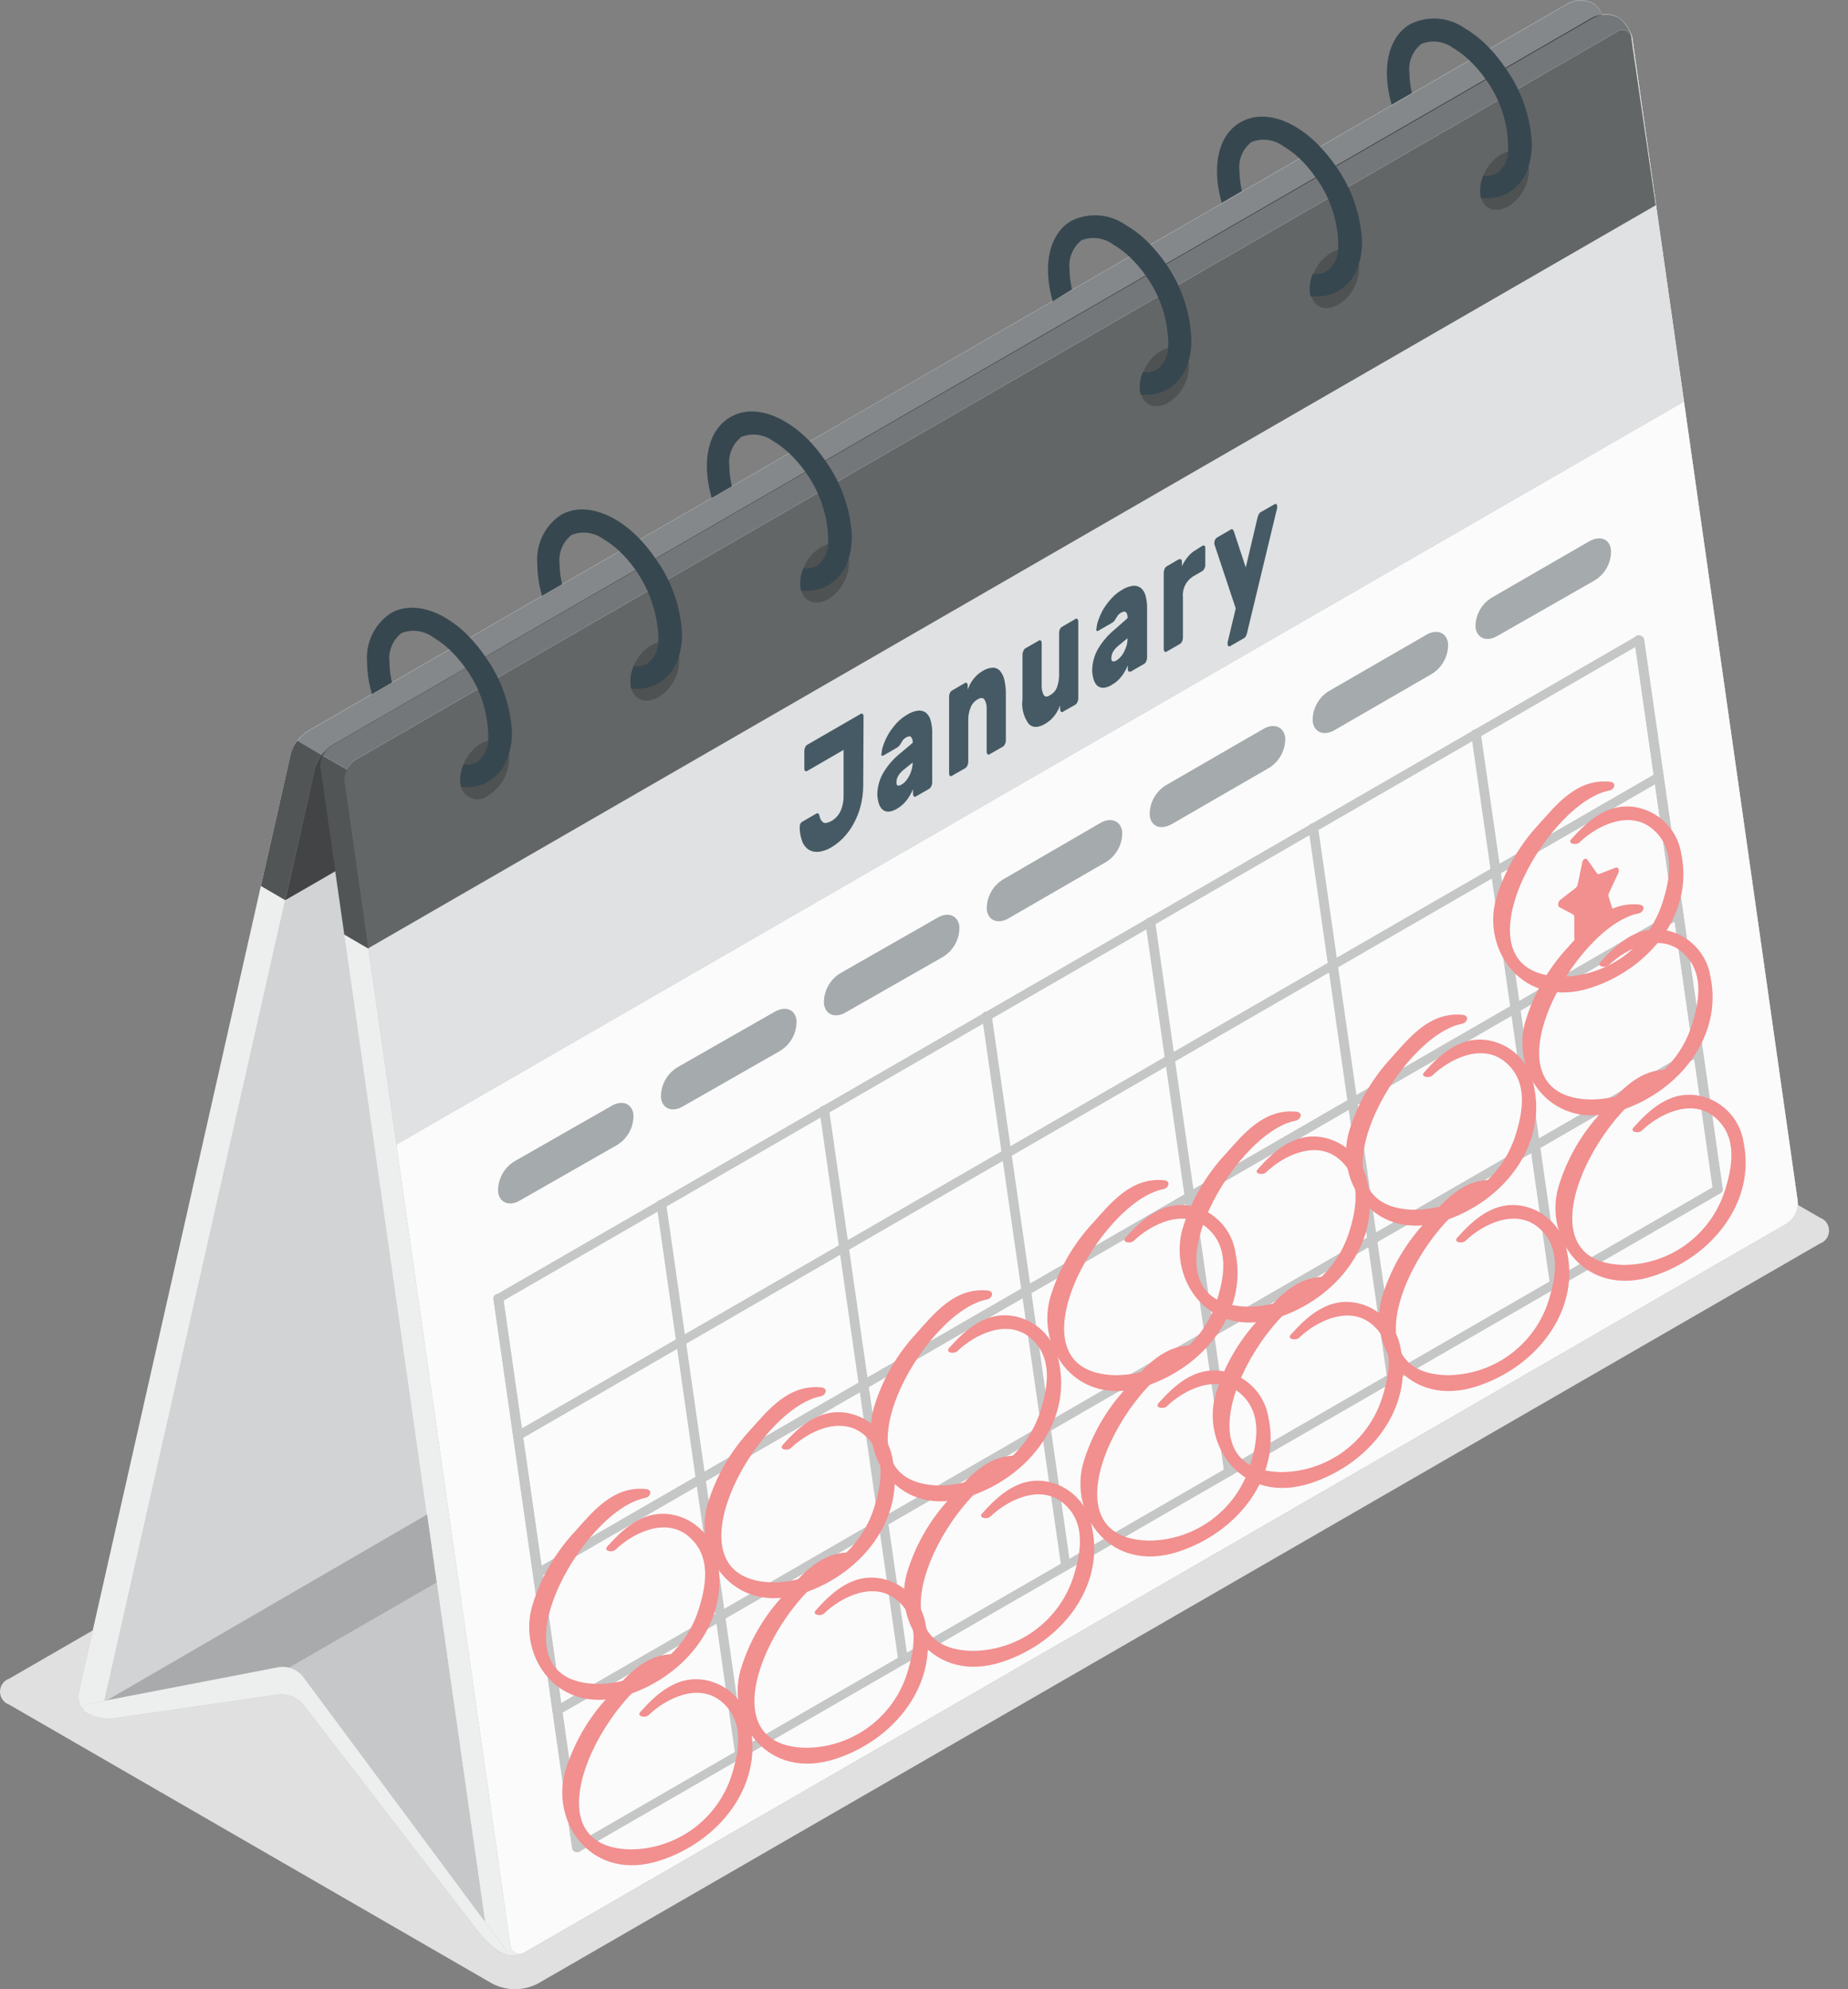 <svg width="92" height="99" viewBox="0 0 92 99" fill="none" xmlns="http://www.w3.org/2000/svg">
<rect x="0" y="0" width="92" height="99" fill="#808080" stroke="none"/>
<g id="Group 473">
<path id="freepik--shadow--inject-1--inject-34" d="M24.521 98.732L0.46 84.841C0.325 84.794 0.209 84.707 0.127 84.59C0.044 84.474 0 84.336 0 84.193C0 84.051 0.044 83.912 0.127 83.796C0.209 83.68 0.325 83.593 0.46 83.546L64.252 46.707C64.599 46.531 64.983 46.439 65.372 46.439C65.761 46.439 66.144 46.531 66.491 46.707L90.597 60.598C90.731 60.645 90.847 60.733 90.93 60.849C91.012 60.965 91.056 61.104 91.056 61.246C91.056 61.388 91.012 61.527 90.93 61.643C90.847 61.759 90.731 61.847 90.597 61.894L26.76 98.732C26.413 98.908 26.03 99 25.641 99C25.252 99 24.868 98.908 24.521 98.732Z" fill="#E0E0E0"/>
<g id="freepik--Calendar--inject-1--inject-34">
<g id="freepik--calendar--inject-1--inject-34">
<g id="freepik--calendar--inject-1--inject-34_2">
<path id="Vector" d="M4.367 85.302C4.191 85.185 4.055 85.018 3.976 84.822C3.898 84.626 3.881 84.41 3.928 84.204L14.477 37.508C14.607 37.058 14.893 36.669 15.284 36.411L78.072 0.187C78.265 0.089 78.479 0.038 78.695 0.038C78.911 0.038 79.125 0.089 79.318 0.187C79.494 0.304 79.631 0.471 79.71 0.667C79.789 0.863 79.808 1.078 79.763 1.284L69.192 47.936C69.066 48.389 68.779 48.779 68.385 49.034L5.613 85.258C5.424 85.362 5.212 85.421 4.996 85.428C4.779 85.436 4.564 85.392 4.367 85.302Z" fill="#A5AAAC"/>
<path id="Vector_2" opacity="0.8" d="M4.367 85.302C4.191 85.185 4.055 85.018 3.976 84.822C3.898 84.626 3.881 84.41 3.928 84.204L14.477 37.508C14.607 37.058 14.893 36.669 15.284 36.411L78.072 0.187C78.265 0.089 78.479 0.038 78.695 0.038C78.911 0.038 79.125 0.089 79.318 0.187C79.494 0.304 79.631 0.471 79.71 0.667C79.789 0.863 79.808 1.078 79.763 1.284L69.192 47.936C69.066 48.389 68.779 48.779 68.385 49.034L5.613 85.258C5.424 85.362 5.212 85.421 4.996 85.428C4.779 85.436 4.564 85.392 4.367 85.302Z" fill="white"/>
<path id="Vector_3" d="M15.684 38.216L5.136 84.923C5.042 85.324 5.262 85.472 5.613 85.28L68.401 49.034C68.796 48.779 69.083 48.389 69.208 47.936L79.762 1.229C79.85 0.829 79.636 0.681 79.279 0.878L16.502 37.118C16.106 37.373 15.815 37.764 15.684 38.216Z" fill="#A5AAAC"/>
<path id="Vector_4" opacity="0.6" d="M15.684 38.216L5.136 84.923C5.042 85.324 5.262 85.472 5.613 85.28L68.401 49.034C68.796 48.779 69.083 48.389 69.208 47.936L79.762 1.229C79.85 0.829 79.636 0.681 79.279 0.878L16.502 37.118C16.106 37.373 15.815 37.764 15.684 38.216Z" fill="white"/>
<path id="Vector_5" opacity="0.05" d="M15.684 38.216L5.136 84.923C5.042 85.324 5.262 85.472 5.613 85.28L68.401 49.034C68.796 48.779 69.083 48.389 69.208 47.936L79.762 1.229C79.85 0.829 79.636 0.681 79.279 0.878L16.502 37.118C16.106 37.373 15.815 37.764 15.684 38.216Z" fill="black"/>
<path id="Vector_6" d="M80.531 0.845C80.335 0.751 80.119 0.704 79.902 0.709C79.684 0.714 79.471 0.77 79.279 0.873L16.503 37.119C16.319 37.234 16.171 37.397 16.074 37.591C15.977 37.784 15.936 38.001 15.954 38.216L24.186 96.07C24.226 96.291 24.309 96.501 24.431 96.69C24.552 96.878 24.71 97.041 24.894 97.168C25.088 97.266 25.303 97.316 25.52 97.316C25.737 97.316 25.952 97.266 26.146 97.168L88.95 60.895C89.133 60.779 89.28 60.615 89.377 60.422C89.474 60.229 89.516 60.013 89.499 59.797L81.266 1.932C81.222 1.711 81.134 1.502 81.008 1.315C80.881 1.128 80.719 0.969 80.531 0.845Z" fill="#A5AAAC"/>
<path id="Vector_7" opacity="0.8" d="M80.531 0.845C80.335 0.751 80.119 0.704 79.902 0.709C79.684 0.714 79.471 0.77 79.279 0.873L16.503 37.119C16.319 37.234 16.171 37.397 16.074 37.591C15.977 37.784 15.936 38.001 15.954 38.216L24.186 96.07C24.226 96.291 24.309 96.501 24.431 96.69C24.552 96.878 24.71 97.041 24.894 97.168C25.088 97.266 25.303 97.316 25.52 97.316C25.737 97.316 25.952 97.266 26.146 97.168L88.95 60.895C89.133 60.779 89.28 60.615 89.377 60.422C89.474 60.229 89.516 60.013 89.499 59.797L81.266 1.932C81.222 1.711 81.134 1.502 81.008 1.315C80.881 1.128 80.719 0.969 80.531 0.845Z" fill="white"/>
<path id="Vector_8" d="M17.166 38.924L25.399 96.778C25.401 96.864 25.427 96.948 25.474 97.021C25.521 97.094 25.586 97.152 25.664 97.19C25.741 97.228 25.828 97.244 25.914 97.236C26 97.228 26.082 97.197 26.151 97.146L88.95 60.895C89.133 60.779 89.28 60.615 89.377 60.422C89.474 60.228 89.516 60.012 89.499 59.797L81.266 1.932C81.265 1.845 81.24 1.761 81.193 1.688C81.146 1.615 81.08 1.556 81.002 1.518C80.924 1.481 80.837 1.466 80.751 1.475C80.665 1.484 80.583 1.517 80.514 1.57L17.732 37.794C17.541 37.91 17.386 38.077 17.286 38.277C17.186 38.477 17.145 38.702 17.166 38.924Z" fill="#A5AAAC"/>
<path id="Vector_9" opacity="0.95" d="M17.166 38.924L25.399 96.778C25.401 96.864 25.427 96.948 25.474 97.021C25.521 97.094 25.586 97.152 25.664 97.19C25.741 97.228 25.828 97.244 25.914 97.236C26 97.228 26.082 97.197 26.151 97.146L88.95 60.895C89.133 60.779 89.28 60.615 89.377 60.422C89.474 60.228 89.516 60.012 89.499 59.797L81.266 1.932C81.265 1.845 81.24 1.761 81.193 1.688C81.146 1.615 81.08 1.556 81.002 1.518C80.924 1.481 80.837 1.466 80.751 1.475C80.665 1.484 80.583 1.517 80.514 1.57L17.732 37.794C17.541 37.91 17.386 38.077 17.286 38.277C17.186 38.477 17.145 38.702 17.166 38.924Z" fill="white"/>
<path id="Vector_10" d="M21.738 78.765L14.367 83.019C14.217 82.987 14.062 82.987 13.912 83.019L5.213 84.692L21.261 75.379L21.738 78.765Z" fill="#A5AAAC"/>
<path id="Vector_11" opacity="0.5" d="M21.738 78.765L14.367 83.019C14.217 82.987 14.062 82.987 13.912 83.019L5.213 84.692L21.261 75.379L21.738 78.765Z" fill="white"/>
<path id="Vector_12" opacity="0.2" d="M21.738 78.765L14.367 83.019C14.217 82.987 14.062 82.987 13.912 83.019L5.213 84.692L21.261 75.379L21.738 78.765Z" fill="black"/>
<path id="Vector_13" d="M24.142 95.631L15.086 83.425C14.912 83.209 14.67 83.059 14.4 82.997L21.738 78.765L24.142 95.631Z" fill="#A5AAAC"/>
<path id="Vector_14" opacity="0.6" d="M24.142 95.631L15.086 83.425C14.912 83.209 14.67 83.059 14.4 82.997L21.738 78.765L24.142 95.631Z" fill="white"/>
<path id="Vector_15" opacity="0.1" d="M24.142 95.631L15.086 83.425C14.912 83.209 14.67 83.059 14.4 82.997L21.738 78.765L24.142 95.631Z" fill="black"/>
<path id="Vector_16" d="M23.863 96.202L15.081 84.813C14.934 84.645 14.75 84.514 14.543 84.43C14.336 84.346 14.113 84.312 13.89 84.331L5.69 85.516C5.23 85.566 4.765 85.482 4.351 85.275C4.016 85.082 4.071 84.863 4.477 84.786L13.896 82.969C14.114 82.939 14.338 82.965 14.543 83.046C14.749 83.126 14.931 83.259 15.07 83.43L25.065 96.888C25.306 97.223 25.235 97.333 24.9 97.141C24.506 96.885 24.156 96.568 23.863 96.202Z" fill="#A5AAAC"/>
<path id="Vector_17" opacity="0.8" d="M23.863 96.202L15.081 84.813C14.934 84.645 14.75 84.514 14.543 84.43C14.336 84.346 14.113 84.312 13.89 84.331L5.69 85.516C5.23 85.566 4.765 85.482 4.351 85.275C4.016 85.082 4.071 84.863 4.477 84.786L13.896 82.969C14.114 82.939 14.338 82.965 14.543 83.046C14.749 83.126 14.931 83.259 15.07 83.43L25.065 96.888C25.306 97.223 25.235 97.333 24.9 97.141C24.506 96.885 24.156 96.568 23.863 96.202Z" fill="white"/>
<path id="Vector_18" d="M79.779 0.994C79.778 0.826 79.736 0.661 79.657 0.514C79.578 0.367 79.463 0.241 79.324 0.148C79.129 0.051 78.915 0 78.698 0C78.481 0 78.266 0.051 78.072 0.148L15.284 36.411C14.894 36.67 14.608 37.059 14.477 37.508L12.99 44.094L14.197 44.791L78.27 7.799L79.763 1.213C79.77 1.136 79.77 1.059 79.763 0.983L79.779 0.994Z" fill="#A5AAAC"/>
<path id="Vector_19" opacity="0.6" d="M79.762 1.224C79.85 0.823 79.636 0.675 79.279 0.873L16.502 37.118C16.108 37.374 15.819 37.764 15.69 38.216L14.203 44.802L78.275 7.81L79.762 1.224Z" fill="black"/>
<path id="Vector_20" opacity="0.5" d="M16.003 37.579C15.856 37.768 15.749 37.984 15.69 38.216L14.197 44.802L12.99 44.094L14.477 37.508C14.54 37.277 14.648 37.06 14.796 36.871L16.003 37.579Z" fill="black"/>
<path id="Vector_21" opacity="0.2" d="M79.779 0.994C79.751 0.769 79.554 0.708 79.279 0.873L16.502 37.119C16.308 37.237 16.14 37.394 16.009 37.58L14.801 36.883C14.932 36.699 15.098 36.542 15.29 36.422L78.072 0.187C78.266 0.089 78.48 0.038 78.698 0.038C78.915 0.038 79.129 0.089 79.323 0.187C79.458 0.276 79.569 0.395 79.648 0.536C79.727 0.676 79.772 0.833 79.779 0.994Z" fill="black"/>
<path id="Vector_22" d="M81.316 2.486L81.239 1.937V1.855C81.135 1.456 80.892 1.107 80.553 0.873C80.357 0.778 80.141 0.731 79.924 0.736C79.706 0.741 79.493 0.797 79.301 0.9L16.502 37.118C16.311 37.235 16.16 37.407 16.069 37.612C15.973 37.802 15.935 38.016 15.959 38.227L17.145 46.515L18.352 47.217L82.43 10.225L81.316 2.486Z" fill="#A5AAAC"/>
<path id="Vector_23" opacity="0.4" d="M82.424 10.225L18.346 47.218L17.166 38.925C17.141 38.714 17.177 38.5 17.271 38.31C17.366 38.108 17.516 37.937 17.704 37.816L80.492 1.592C80.551 1.546 80.621 1.515 80.694 1.502C80.768 1.489 80.844 1.495 80.915 1.518C80.986 1.541 81.05 1.582 81.102 1.636C81.154 1.69 81.191 1.756 81.211 1.828V1.833V1.916L81.288 2.465L82.424 10.225Z" fill="black"/>
<path id="Vector_24" opacity="0.5" d="M18.347 47.218L17.139 46.515L15.954 38.227C15.93 38.016 15.968 37.803 16.064 37.613L17.276 38.31C17.181 38.5 17.143 38.713 17.167 38.924L18.347 47.218Z" fill="black"/>
<path id="Vector_25" opacity="0.3" d="M81.217 1.833C81.2 1.759 81.164 1.689 81.113 1.632C81.062 1.575 80.998 1.531 80.925 1.505C80.853 1.48 80.776 1.473 80.7 1.485C80.624 1.497 80.553 1.528 80.492 1.575L17.704 37.799C17.515 37.917 17.366 38.089 17.276 38.293L16.063 37.596C16.154 37.391 16.305 37.219 16.497 37.102L79.279 0.878C79.471 0.775 79.684 0.719 79.902 0.714C80.119 0.71 80.335 0.756 80.531 0.851C80.875 1.081 81.12 1.431 81.217 1.833Z" fill="black"/>
<g id="Group" opacity="0.2">
<path id="Vector_26" d="M22.924 38.99C22.897 38.597 22.978 38.205 23.158 37.855C23.338 37.505 23.61 37.21 23.945 37.003C24.614 36.619 25.235 36.883 25.339 37.596C25.366 37.989 25.284 38.383 25.103 38.733C24.922 39.083 24.649 39.377 24.313 39.583C24.193 39.684 24.048 39.749 23.893 39.773C23.738 39.796 23.58 39.776 23.436 39.714C23.292 39.653 23.168 39.553 23.077 39.425C22.987 39.297 22.934 39.146 22.924 38.99Z" fill="black"/>
<path id="Vector_27" d="M31.393 34.105C31.365 33.712 31.445 33.318 31.627 32.968C31.808 32.617 32.082 32.324 32.419 32.119C33.083 31.729 33.709 31.998 33.808 32.706C33.835 33.1 33.755 33.493 33.575 33.844C33.395 34.196 33.123 34.491 32.787 34.698C32.117 35.083 31.491 34.819 31.393 34.105Z" fill="black"/>
<path id="Vector_28" d="M39.85 29.221C39.822 28.828 39.903 28.435 40.083 28.084C40.263 27.734 40.535 27.44 40.871 27.234C41.541 26.85 42.161 27.113 42.265 27.827C42.288 28.22 42.205 28.611 42.024 28.961C41.843 29.31 41.572 29.605 41.239 29.814C40.575 30.198 39.949 29.934 39.85 29.221Z" fill="black"/>
<path id="Vector_29" d="M56.771 19.451C56.743 19.058 56.824 18.665 57.004 18.315C57.184 17.965 57.456 17.671 57.792 17.465C58.462 17.08 59.082 17.344 59.186 18.057C59.212 18.451 59.131 18.843 58.95 19.194C58.769 19.544 58.496 19.838 58.16 20.044C57.496 20.428 56.87 20.165 56.771 19.451Z" fill="black"/>
<path id="Vector_30" d="M65.24 14.561C65.212 14.168 65.293 13.774 65.474 13.423C65.655 13.073 65.929 12.779 66.266 12.574C66.93 12.19 67.556 12.454 67.655 13.167C67.683 13.56 67.603 13.953 67.423 14.303C67.243 14.654 66.97 14.948 66.634 15.154C65.965 15.555 65.35 15.275 65.24 14.561Z" fill="black"/>
<path id="Vector_31" d="M73.698 9.676C73.671 9.284 73.752 8.891 73.932 8.541C74.112 8.191 74.384 7.896 74.719 7.689C75.388 7.305 76.009 7.569 76.113 8.282C76.14 8.676 76.058 9.069 75.877 9.419C75.696 9.769 75.423 10.063 75.087 10.269C74.422 10.653 73.797 10.39 73.698 9.676Z" fill="black"/>
</g>
<path id="Vector_32" d="M25.487 36.443C25.488 36.688 25.466 36.933 25.421 37.173C25.396 37.297 25.365 37.42 25.328 37.541C25.18 38.106 24.818 38.59 24.318 38.891C23.993 39.079 23.623 39.176 23.248 39.171H22.951L22.918 39.012C22.885 38.68 22.94 38.345 23.078 38.041C23.309 38.075 23.546 38.035 23.753 37.925C23.916 37.8 24.049 37.641 24.144 37.459C24.239 37.277 24.293 37.077 24.302 36.871C24.304 36.853 24.304 36.835 24.302 36.817C24.308 36.698 24.308 36.579 24.302 36.46C24.25 35.301 23.857 34.184 23.171 33.249C22.935 32.914 22.666 32.604 22.37 32.322C22.124 32.091 21.853 31.889 21.563 31.718C21.34 31.553 21.08 31.447 20.805 31.41C20.531 31.372 20.252 31.405 19.993 31.504C19.774 31.675 19.603 31.9 19.497 32.157C19.392 32.414 19.354 32.694 19.389 32.969C19.393 33.306 19.435 33.641 19.515 33.968L18.5 34.555V34.489C18.357 33.995 18.281 33.484 18.275 32.969C18.233 32.493 18.319 32.015 18.526 31.584C18.733 31.153 19.052 30.786 19.45 30.521C20.202 30.088 21.157 30.165 22.155 30.735C22.617 31.009 23.037 31.347 23.401 31.74C23.683 32.033 23.939 32.351 24.164 32.689C24.957 33.787 25.416 35.091 25.487 36.443Z" fill="#37474F"/>
<path id="Vector_33" d="M33.956 31.553C33.957 31.798 33.934 32.043 33.89 32.283C33.87 32.411 33.84 32.538 33.802 32.662C33.648 33.222 33.285 33.702 32.787 34.001C32.462 34.189 32.092 34.286 31.716 34.281H31.426C31.409 34.23 31.398 34.176 31.393 34.122C31.355 33.79 31.408 33.455 31.546 33.151C31.778 33.185 32.014 33.145 32.221 33.035C32.386 32.912 32.52 32.753 32.615 32.571C32.71 32.388 32.763 32.187 32.77 31.982C32.773 31.965 32.773 31.948 32.77 31.932C32.779 31.811 32.779 31.691 32.77 31.57C32.666 29.997 31.977 28.521 30.838 27.432C30.594 27.2 30.323 26.997 30.032 26.828C29.808 26.664 29.548 26.559 29.273 26.523C28.999 26.486 28.72 26.519 28.462 26.619C28.243 26.789 28.073 27.013 27.967 27.269C27.861 27.525 27.823 27.804 27.858 28.079C27.862 28.416 27.904 28.751 27.984 29.078L26.969 29.665V29.599C26.827 29.105 26.753 28.594 26.749 28.079C26.706 27.604 26.792 27.126 26.998 26.695C27.204 26.264 27.522 25.897 27.918 25.631C28.67 25.198 29.631 25.275 30.624 25.845C31.086 26.118 31.505 26.457 31.87 26.85C32.149 27.145 32.404 27.463 32.633 27.799C33.428 28.896 33.888 30.2 33.956 31.553Z" fill="#37474F"/>
<path id="Vector_34" d="M42.408 26.669C42.408 26.915 42.388 27.161 42.348 27.404C42.325 27.531 42.294 27.655 42.254 27.777C42.108 28.34 41.745 28.822 41.245 29.117C40.92 29.306 40.55 29.404 40.174 29.402C40.078 29.41 39.98 29.41 39.883 29.402C39.867 29.35 39.856 29.297 39.85 29.243C39.813 28.911 39.866 28.575 40.004 28.271C40.234 28.31 40.47 28.269 40.674 28.156C40.838 28.033 40.973 27.874 41.068 27.692C41.163 27.509 41.216 27.308 41.223 27.102C41.225 27.086 41.225 27.069 41.223 27.053C41.232 26.932 41.232 26.811 41.223 26.691C41.169 25.534 40.776 24.419 40.092 23.485C39.857 23.15 39.589 22.839 39.291 22.558C39.045 22.326 38.774 22.121 38.484 21.949C38.261 21.785 38 21.68 37.726 21.643C37.451 21.607 37.172 21.64 36.914 21.74C36.695 21.911 36.523 22.136 36.418 22.393C36.312 22.65 36.275 22.93 36.31 23.206C36.314 23.542 36.356 23.877 36.437 24.204L35.416 24.792V24.72C35.273 24.228 35.197 23.718 35.191 23.206C35.191 22.058 35.608 21.191 36.36 20.758C37.112 20.324 38.072 20.395 39.066 20.972C39.528 21.244 39.949 21.58 40.317 21.971C40.596 22.266 40.851 22.584 41.08 22.92C41.874 24.016 42.335 25.317 42.408 26.669Z" fill="#37474F"/>
<path id="Vector_35" d="M59.312 16.916C59.315 17.16 59.295 17.405 59.252 17.646C59.227 17.773 59.196 17.9 59.159 18.024C59.005 18.584 58.641 19.064 58.144 19.363C57.819 19.549 57.452 19.646 57.079 19.643C56.982 19.652 56.885 19.652 56.788 19.643C56.769 19.588 56.756 19.531 56.749 19.473C56.713 19.146 56.764 18.814 56.898 18.513C57.13 18.55 57.369 18.512 57.578 18.403C57.752 18.277 57.895 18.112 57.995 17.921C58.094 17.731 58.149 17.52 58.154 17.305C58.151 17.293 58.151 17.279 58.154 17.267C58.161 17.148 58.161 17.029 58.154 16.91C58.101 15.748 57.706 14.627 57.018 13.688C56.782 13.352 56.512 13.041 56.212 12.761C55.969 12.534 55.702 12.336 55.416 12.168C55.193 12.003 54.933 11.897 54.658 11.86C54.384 11.822 54.105 11.855 53.846 11.954C53.629 12.126 53.46 12.352 53.355 12.608C53.25 12.865 53.213 13.144 53.248 13.419C53.25 13.751 53.29 14.08 53.368 14.402L52.397 15.006V14.951C52.254 14.458 52.178 13.949 52.172 13.436C52.172 12.289 52.589 11.422 53.341 10.988C53.77 10.777 54.247 10.686 54.723 10.723C55.2 10.761 55.657 10.927 56.047 11.202C56.508 11.47 56.926 11.804 57.287 12.195C57.568 12.491 57.825 12.809 58.056 13.145C58.827 14.256 59.263 15.564 59.312 16.916Z" fill="#37474F"/>
<path id="Vector_36" d="M67.809 12.025C67.809 12.272 67.787 12.518 67.743 12.761C67.715 12.892 67.688 13.013 67.65 13.139C67.502 13.7 67.139 14.179 66.64 14.473C66.306 14.666 65.927 14.762 65.542 14.753C65.445 14.758 65.348 14.758 65.251 14.753C65.233 14.696 65.22 14.637 65.213 14.577C65.176 14.252 65.227 13.922 65.361 13.622C65.594 13.661 65.834 13.62 66.041 13.507C66.216 13.382 66.359 13.217 66.46 13.027C66.559 12.836 66.614 12.625 66.618 12.409C66.621 12.397 66.621 12.384 66.618 12.371C66.624 12.252 66.624 12.133 66.618 12.014C66.566 10.852 66.169 9.732 65.476 8.798C65.242 8.461 64.973 8.148 64.675 7.865C64.431 7.64 64.165 7.441 63.879 7.272C63.656 7.108 63.395 7.003 63.121 6.967C62.846 6.93 62.567 6.964 62.309 7.064C62.089 7.234 61.917 7.458 61.811 7.716C61.705 7.973 61.669 8.253 61.706 8.529C61.711 8.858 61.751 9.186 61.826 9.506L60.811 10.099V10.044C60.668 9.551 60.592 9.042 60.586 8.529C60.586 7.382 61.003 6.509 61.761 6.081C62.518 5.653 63.473 5.719 64.461 6.29C64.934 6.568 65.364 6.916 65.734 7.322C66.015 7.617 66.272 7.935 66.502 8.271C67.29 9.371 67.743 10.674 67.809 12.025Z" fill="#37474F"/>
<path id="Vector_37" d="M76.261 7.141C76.261 7.387 76.24 7.633 76.195 7.876C76.172 8 76.143 8.123 76.107 8.244C75.956 8.808 75.592 9.292 75.092 9.594C74.766 9.778 74.396 9.873 74.022 9.868H73.736C73.718 9.811 73.705 9.752 73.698 9.693C73.662 9.367 73.713 9.037 73.846 8.738C74.079 8.774 74.318 8.733 74.526 8.622C74.696 8.494 74.834 8.328 74.929 8.138C75.024 7.947 75.074 7.738 75.075 7.525C75.078 7.514 75.078 7.503 75.075 7.492C75.084 7.371 75.084 7.25 75.075 7.13C75.025 5.968 74.629 4.849 73.939 3.913C73.703 3.577 73.432 3.267 73.132 2.986C72.892 2.757 72.627 2.557 72.342 2.388C72.119 2.224 71.858 2.119 71.584 2.082C71.31 2.046 71.031 2.079 70.772 2.179C70.552 2.349 70.38 2.574 70.274 2.831C70.168 3.088 70.132 3.369 70.169 3.644C70.171 3.976 70.211 4.305 70.29 4.627L69.269 5.214V5.159C69.126 4.667 69.05 4.157 69.044 3.644C69.044 2.497 69.461 1.63 70.213 1.197C70.641 0.986 71.118 0.894 71.594 0.931C72.07 0.968 72.527 1.131 72.918 1.405C73.376 1.675 73.792 2.009 74.153 2.399C74.437 2.693 74.695 3.013 74.922 3.354C75.728 4.459 76.193 5.775 76.261 7.141Z" fill="#37474F"/>
<path id="Vector_38" d="M19.746 56.959L83.813 20L82.424 10.225L18.346 47.19L19.746 56.959Z" fill="#A5AAAC"/>
<g id="Group_2" opacity="0.65">
<path id="Vector_39" d="M19.746 56.959L83.813 20L82.424 10.225L18.346 47.19L19.746 56.959Z" fill="white"/>
</g>
<path id="Vector_40" d="M24.795 59.331C24.878 59.879 25.377 60.055 25.893 59.742L30.701 56.998C30.967 56.841 31.185 56.614 31.332 56.343C31.479 56.071 31.549 55.764 31.535 55.456C31.458 54.907 30.959 54.731 30.438 55.044L25.63 57.788C25.364 57.946 25.146 58.172 24.999 58.444C24.852 58.716 24.782 59.022 24.795 59.331Z" fill="#A5AAAC"/>
<path id="Vector_41" d="M32.907 54.649C32.984 55.197 33.484 55.373 34.005 55.06L38.813 52.316C39.08 52.16 39.3 51.934 39.448 51.662C39.596 51.39 39.667 51.083 39.653 50.774C39.576 50.225 39.104 50.049 38.555 50.362L33.747 53.106C33.48 53.262 33.26 53.489 33.112 53.76C32.964 54.032 32.893 54.339 32.907 54.649Z" fill="#A5AAAC"/>
<path id="Vector_42" d="M41.019 49.967C41.096 50.516 41.596 50.692 42.117 50.379L46.925 47.635C47.192 47.478 47.411 47.252 47.558 46.98C47.705 46.708 47.775 46.401 47.759 46.092C47.682 45.543 47.183 45.368 46.662 45.681L41.854 48.425C41.587 48.581 41.369 48.808 41.222 49.08C41.075 49.352 41.005 49.658 41.019 49.967Z" fill="#A5AAAC"/>
<path id="Vector_43" d="M49.126 45.285C49.203 45.834 49.702 46.01 50.224 45.697L55.032 42.92C55.298 42.765 55.517 42.539 55.664 42.268C55.811 41.997 55.881 41.691 55.866 41.383C55.789 40.834 55.29 40.659 54.768 40.966L49.982 43.743C49.711 43.897 49.488 44.122 49.337 44.394C49.186 44.666 49.113 44.974 49.126 45.285Z" fill="#A5AAAC"/>
<path id="Vector_44" d="M57.238 40.598C57.315 41.147 57.787 41.323 58.335 41.016L63.143 38.238C63.41 38.083 63.629 37.858 63.777 37.587C63.925 37.316 63.996 37.01 63.983 36.702C63.906 36.153 63.407 35.977 62.885 36.284L58.078 39.062C57.81 39.217 57.591 39.442 57.443 39.713C57.295 39.984 57.224 40.29 57.238 40.598Z" fill="#A5AAAC"/>
<path id="Vector_45" d="M65.35 35.917C65.427 36.465 65.926 36.641 66.448 36.334L71.255 33.556C71.522 33.4 71.74 33.173 71.887 32.902C72.034 32.63 72.104 32.323 72.09 32.014C72.013 31.465 71.513 31.29 70.992 31.603L66.184 34.38C65.918 34.536 65.7 34.761 65.553 35.032C65.406 35.303 65.336 35.609 65.35 35.917Z" fill="#A5AAAC"/>
<path id="Vector_46" d="M73.456 31.235C73.533 31.784 74.033 31.959 74.554 31.646L79.362 28.902C79.63 28.747 79.85 28.521 79.998 28.249C80.146 27.977 80.216 27.669 80.202 27.36C80.125 26.811 79.653 26.636 79.104 26.948L74.296 29.726C74.033 29.878 73.816 30.099 73.668 30.364C73.52 30.63 73.447 30.931 73.456 31.235Z" fill="#A5AAAC"/>
<g id="Group_3" opacity="0.17">
<path id="Vector_47" d="M85.548 59.385C85.486 59.391 85.425 59.373 85.376 59.337C85.326 59.301 85.292 59.248 85.279 59.188L81.36 31.833C81.358 31.804 81.361 31.775 81.371 31.748C81.381 31.72 81.397 31.695 81.417 31.674C81.437 31.654 81.462 31.637 81.489 31.627C81.516 31.616 81.545 31.612 81.574 31.613C81.635 31.61 81.696 31.628 81.746 31.664C81.796 31.7 81.832 31.752 81.848 31.811L85.762 59.166C85.764 59.195 85.76 59.224 85.75 59.251C85.74 59.278 85.725 59.303 85.705 59.324C85.684 59.345 85.66 59.361 85.633 59.372C85.606 59.382 85.577 59.387 85.548 59.385Z" fill="#A5AAAC"/>
<path id="Vector_48" d="M77.425 64.073C77.363 64.078 77.302 64.061 77.253 64.025C77.203 63.988 77.169 63.935 77.156 63.875L73.237 36.52C73.234 36.492 73.238 36.462 73.248 36.435C73.258 36.408 73.274 36.383 73.294 36.362C73.314 36.341 73.339 36.325 73.366 36.314C73.393 36.304 73.422 36.299 73.451 36.301C73.512 36.295 73.573 36.313 73.623 36.349C73.672 36.385 73.707 36.438 73.72 36.498L77.65 63.853C77.652 63.883 77.648 63.913 77.638 63.941C77.627 63.97 77.611 63.995 77.589 64.016C77.568 64.037 77.542 64.053 77.513 64.063C77.485 64.073 77.454 64.076 77.425 64.073Z" fill="#A5AAAC"/>
<path id="Vector_49" d="M69.323 68.754C69.262 68.759 69.201 68.741 69.15 68.705C69.1 68.669 69.064 68.617 69.049 68.557L65.136 41.202C65.133 41.174 65.137 41.145 65.147 41.118C65.156 41.091 65.171 41.066 65.191 41.046C65.211 41.025 65.234 41.009 65.261 40.998C65.287 40.987 65.316 40.982 65.344 40.983C65.406 40.977 65.468 40.994 65.519 41.03C65.569 41.066 65.605 41.12 65.619 41.18L69.538 68.535C69.54 68.564 69.536 68.593 69.526 68.62C69.516 68.647 69.501 68.672 69.481 68.693C69.46 68.714 69.436 68.73 69.409 68.741C69.382 68.751 69.353 68.756 69.323 68.754Z" fill="#A5AAAC"/>
<path id="Vector_50" d="M61.212 73.441C61.149 73.445 61.087 73.427 61.037 73.39C60.987 73.353 60.951 73.299 60.937 73.238L57.018 45.884C57.017 45.855 57.021 45.827 57.032 45.8C57.042 45.773 57.057 45.749 57.078 45.729C57.098 45.709 57.122 45.693 57.149 45.683C57.175 45.672 57.204 45.668 57.233 45.67C57.294 45.664 57.356 45.681 57.407 45.717C57.457 45.754 57.493 45.807 57.507 45.867L61.42 73.222C61.422 73.25 61.419 73.279 61.409 73.306C61.4 73.333 61.385 73.357 61.365 73.378C61.345 73.399 61.322 73.415 61.295 73.426C61.269 73.437 61.24 73.442 61.212 73.441Z" fill="#A5AAAC"/>
<path id="Vector_51" d="M53.1 78.123C53.038 78.129 52.976 78.112 52.926 78.075C52.875 78.039 52.84 77.986 52.825 77.925L48.885 50.571C48.882 50.542 48.886 50.513 48.896 50.485C48.906 50.458 48.921 50.433 48.942 50.412C48.962 50.392 48.986 50.375 49.014 50.365C49.041 50.354 49.07 50.35 49.099 50.351C49.16 50.347 49.222 50.364 49.272 50.4C49.322 50.436 49.358 50.489 49.373 50.549L53.286 77.903C53.289 77.93 53.285 77.957 53.277 77.983C53.269 78.008 53.256 78.032 53.239 78.052C53.221 78.072 53.2 78.089 53.176 78.101C53.152 78.114 53.126 78.121 53.1 78.123Z" fill="#A5AAAC"/>
<path id="Vector_52" d="M44.982 82.81C44.92 82.814 44.859 82.796 44.81 82.758C44.761 82.721 44.726 82.667 44.713 82.607L40.794 55.252C40.794 55.137 40.871 55.044 41.008 55.038C41.07 55.033 41.131 55.05 41.18 55.086C41.23 55.123 41.264 55.176 41.277 55.236L45.196 82.591C45.199 82.62 45.195 82.649 45.185 82.676C45.175 82.703 45.159 82.728 45.139 82.749C45.119 82.77 45.094 82.786 45.067 82.797C45.04 82.807 45.011 82.812 44.982 82.81Z" fill="#A5AAAC"/>
<path id="Vector_53" d="M36.87 87.492C36.809 87.496 36.747 87.479 36.697 87.443C36.647 87.406 36.611 87.354 36.596 87.294L32.683 59.94C32.68 59.91 32.684 59.881 32.694 59.854C32.704 59.827 32.719 59.802 32.739 59.781C32.76 59.76 32.784 59.744 32.812 59.733C32.839 59.723 32.868 59.718 32.897 59.72C32.958 59.715 33.019 59.732 33.068 59.768C33.118 59.804 33.152 59.858 33.166 59.918L37.084 87.272C37.087 87.301 37.083 87.33 37.073 87.358C37.063 87.385 37.048 87.41 37.027 87.431C37.007 87.451 36.983 87.468 36.955 87.478C36.928 87.489 36.899 87.493 36.87 87.492Z" fill="#A5AAAC"/>
<path id="Vector_54" d="M28.758 92.173C28.697 92.179 28.635 92.162 28.584 92.126C28.534 92.089 28.498 92.036 28.484 91.976L24.565 64.621C24.564 64.592 24.568 64.564 24.578 64.537C24.588 64.51 24.604 64.485 24.624 64.465C24.644 64.444 24.668 64.428 24.695 64.417C24.722 64.406 24.75 64.401 24.779 64.402C24.842 64.397 24.904 64.415 24.954 64.453C25.004 64.49 25.039 64.544 25.054 64.605L28.972 91.959C28.974 91.988 28.97 92.016 28.959 92.043C28.949 92.07 28.933 92.094 28.913 92.114C28.893 92.134 28.869 92.15 28.842 92.16C28.815 92.17 28.787 92.175 28.758 92.173Z" fill="#A5AAAC"/>
<path id="Vector_55" d="M25.833 71.657C25.791 71.662 25.748 71.655 25.709 71.639C25.669 71.623 25.635 71.597 25.608 71.564C25.588 71.544 25.574 71.52 25.565 71.493C25.557 71.466 25.555 71.438 25.559 71.41C25.563 71.383 25.574 71.356 25.59 71.334C25.606 71.311 25.627 71.292 25.652 71.279L82.447 38.485C82.502 38.456 82.566 38.447 82.628 38.459C82.69 38.471 82.746 38.503 82.787 38.551C82.806 38.571 82.82 38.596 82.828 38.623C82.836 38.65 82.838 38.678 82.833 38.706C82.829 38.734 82.817 38.76 82.801 38.782C82.784 38.805 82.762 38.824 82.737 38.836L25.937 71.624C25.906 71.644 25.87 71.655 25.833 71.657Z" fill="#A5AAAC"/>
<path id="Vector_56" d="M26.799 78.496C26.757 78.499 26.715 78.492 26.676 78.476C26.637 78.46 26.602 78.435 26.574 78.403C26.555 78.382 26.541 78.358 26.532 78.331C26.524 78.304 26.523 78.275 26.527 78.248C26.532 78.22 26.543 78.194 26.56 78.171C26.577 78.149 26.598 78.13 26.623 78.117L83.412 45.324C83.469 45.295 83.534 45.285 83.597 45.297C83.659 45.309 83.716 45.342 83.758 45.39C83.776 45.411 83.79 45.435 83.797 45.462C83.805 45.489 83.806 45.517 83.802 45.544C83.797 45.572 83.786 45.597 83.77 45.62C83.754 45.643 83.733 45.661 83.709 45.675L26.931 78.463C26.892 78.488 26.845 78.5 26.799 78.496Z" fill="#A5AAAC"/>
<path id="Vector_57" d="M27.776 85.335C27.734 85.338 27.692 85.331 27.652 85.315C27.613 85.298 27.579 85.273 27.551 85.242C27.532 85.221 27.517 85.195 27.509 85.168C27.501 85.141 27.5 85.112 27.504 85.084C27.509 85.056 27.52 85.029 27.537 85.006C27.553 84.983 27.575 84.964 27.6 84.951L84.395 52.163C84.451 52.134 84.515 52.125 84.576 52.136C84.638 52.148 84.694 52.181 84.735 52.228C84.754 52.249 84.769 52.274 84.777 52.3C84.785 52.327 84.787 52.356 84.782 52.383C84.777 52.411 84.766 52.437 84.749 52.46C84.733 52.483 84.711 52.501 84.686 52.514L27.897 85.302C27.86 85.324 27.818 85.335 27.776 85.335Z" fill="#A5AAAC"/>
<path id="Vector_58" d="M28.758 92.173C28.717 92.184 28.674 92.184 28.632 92.173C28.594 92.16 28.56 92.137 28.534 92.106C28.508 92.075 28.491 92.038 28.484 91.998L24.565 64.643C24.562 64.606 24.57 64.569 24.588 64.536C24.605 64.503 24.631 64.475 24.664 64.457L81.453 31.669C81.492 31.65 81.534 31.64 81.577 31.64C81.619 31.64 81.662 31.65 81.7 31.669C81.737 31.683 81.769 31.706 81.795 31.735C81.821 31.765 81.839 31.8 81.848 31.839L85.762 59.193C85.766 59.23 85.76 59.267 85.743 59.301C85.727 59.334 85.701 59.362 85.668 59.38L28.874 92.141C28.839 92.163 28.799 92.174 28.758 92.173ZM25.07 64.731L28.912 91.625L85.257 59.094L81.415 32.201L25.07 64.731Z" fill="#A5AAAC"/>
</g>
<g id="Group_4" opacity="0.17">
<path id="Vector_59" d="M85.548 59.385C85.486 59.391 85.425 59.373 85.376 59.337C85.326 59.301 85.292 59.248 85.279 59.188L81.36 31.833C81.358 31.804 81.361 31.775 81.371 31.748C81.381 31.72 81.397 31.695 81.417 31.674C81.437 31.654 81.462 31.637 81.489 31.627C81.516 31.616 81.545 31.612 81.574 31.613C81.635 31.61 81.696 31.628 81.746 31.664C81.796 31.7 81.832 31.752 81.848 31.811L85.762 59.166C85.764 59.195 85.76 59.224 85.75 59.251C85.74 59.278 85.725 59.303 85.705 59.324C85.684 59.345 85.66 59.361 85.633 59.372C85.606 59.382 85.577 59.387 85.548 59.385Z" fill="black"/>
<path id="Vector_60" d="M77.425 64.073C77.363 64.078 77.302 64.061 77.253 64.025C77.203 63.988 77.169 63.935 77.156 63.875L73.237 36.52C73.234 36.492 73.238 36.462 73.248 36.435C73.258 36.408 73.274 36.383 73.294 36.362C73.314 36.341 73.339 36.325 73.366 36.314C73.393 36.304 73.422 36.299 73.451 36.301C73.512 36.295 73.573 36.313 73.623 36.349C73.672 36.385 73.707 36.438 73.72 36.498L77.65 63.853C77.652 63.883 77.648 63.913 77.638 63.941C77.627 63.97 77.611 63.995 77.589 64.016C77.568 64.037 77.542 64.053 77.513 64.063C77.485 64.073 77.454 64.076 77.425 64.073Z" fill="black"/>
<path id="Vector_61" d="M69.323 68.754C69.262 68.759 69.201 68.741 69.15 68.705C69.1 68.669 69.064 68.617 69.049 68.557L65.136 41.202C65.133 41.174 65.137 41.145 65.147 41.118C65.156 41.091 65.171 41.066 65.191 41.046C65.211 41.025 65.234 41.009 65.261 40.998C65.287 40.987 65.316 40.982 65.344 40.983C65.406 40.977 65.468 40.994 65.519 41.03C65.569 41.066 65.605 41.12 65.619 41.18L69.538 68.535C69.54 68.564 69.536 68.593 69.526 68.62C69.516 68.647 69.501 68.672 69.481 68.693C69.46 68.714 69.436 68.73 69.409 68.741C69.382 68.751 69.353 68.756 69.323 68.754Z" fill="black"/>
<path id="Vector_62" d="M61.212 73.441C61.149 73.445 61.087 73.427 61.037 73.39C60.987 73.353 60.951 73.299 60.937 73.238L57.018 45.884C57.017 45.855 57.021 45.827 57.032 45.8C57.042 45.773 57.057 45.749 57.078 45.729C57.098 45.709 57.122 45.693 57.149 45.683C57.175 45.672 57.204 45.668 57.233 45.67C57.294 45.664 57.356 45.681 57.407 45.717C57.457 45.754 57.493 45.807 57.507 45.867L61.42 73.222C61.422 73.25 61.419 73.279 61.409 73.306C61.4 73.333 61.385 73.357 61.365 73.378C61.345 73.399 61.322 73.415 61.295 73.426C61.269 73.437 61.24 73.442 61.212 73.441Z" fill="black"/>
<path id="Vector_63" d="M53.1 78.123C53.038 78.129 52.976 78.112 52.926 78.075C52.875 78.039 52.84 77.986 52.825 77.925L48.885 50.571C48.882 50.542 48.886 50.513 48.896 50.485C48.906 50.458 48.921 50.433 48.942 50.412C48.962 50.392 48.986 50.375 49.014 50.365C49.041 50.354 49.07 50.35 49.099 50.351C49.16 50.347 49.222 50.364 49.272 50.4C49.322 50.436 49.358 50.489 49.373 50.549L53.286 77.903C53.289 77.93 53.285 77.957 53.277 77.983C53.269 78.008 53.256 78.032 53.239 78.052C53.221 78.072 53.2 78.089 53.176 78.101C53.152 78.114 53.126 78.121 53.1 78.123Z" fill="black"/>
<path id="Vector_64" d="M44.982 82.81C44.92 82.814 44.859 82.796 44.81 82.758C44.761 82.721 44.726 82.667 44.713 82.607L40.794 55.252C40.794 55.137 40.871 55.044 41.008 55.038C41.07 55.033 41.131 55.05 41.18 55.086C41.23 55.123 41.264 55.176 41.277 55.236L45.196 82.591C45.199 82.62 45.195 82.649 45.185 82.676C45.175 82.703 45.159 82.728 45.139 82.749C45.119 82.77 45.094 82.786 45.067 82.797C45.04 82.807 45.011 82.812 44.982 82.81Z" fill="black"/>
<path id="Vector_65" d="M36.87 87.492C36.809 87.496 36.747 87.479 36.697 87.443C36.647 87.406 36.611 87.354 36.596 87.294L32.683 59.94C32.68 59.91 32.684 59.881 32.694 59.854C32.704 59.827 32.719 59.802 32.739 59.781C32.76 59.76 32.784 59.744 32.812 59.733C32.839 59.723 32.868 59.718 32.897 59.72C32.958 59.715 33.019 59.732 33.068 59.768C33.118 59.804 33.152 59.858 33.166 59.918L37.084 87.272C37.087 87.301 37.083 87.33 37.073 87.358C37.063 87.385 37.048 87.41 37.027 87.431C37.007 87.451 36.983 87.468 36.955 87.478C36.928 87.489 36.899 87.493 36.87 87.492Z" fill="black"/>
<path id="Vector_66" d="M28.758 92.173C28.697 92.179 28.635 92.162 28.584 92.126C28.534 92.089 28.498 92.036 28.484 91.976L24.565 64.621C24.564 64.592 24.568 64.564 24.578 64.537C24.588 64.51 24.604 64.485 24.624 64.465C24.644 64.444 24.668 64.428 24.695 64.417C24.722 64.406 24.75 64.401 24.779 64.402C24.842 64.397 24.904 64.415 24.954 64.453C25.004 64.49 25.039 64.544 25.054 64.605L28.972 91.959C28.974 91.988 28.97 92.016 28.959 92.043C28.949 92.07 28.933 92.094 28.913 92.114C28.893 92.134 28.869 92.15 28.842 92.16C28.815 92.17 28.787 92.175 28.758 92.173Z" fill="black"/>
<path id="Vector_67" d="M25.833 71.657C25.791 71.662 25.748 71.655 25.709 71.639C25.669 71.623 25.635 71.597 25.608 71.564C25.588 71.544 25.574 71.52 25.565 71.493C25.557 71.466 25.555 71.438 25.559 71.41C25.563 71.383 25.574 71.356 25.59 71.334C25.606 71.311 25.627 71.292 25.652 71.279L82.447 38.485C82.502 38.456 82.566 38.447 82.628 38.459C82.69 38.471 82.746 38.503 82.787 38.551C82.806 38.571 82.82 38.596 82.828 38.623C82.836 38.65 82.838 38.678 82.833 38.706C82.829 38.734 82.817 38.76 82.801 38.782C82.784 38.805 82.762 38.824 82.737 38.836L25.937 71.624C25.906 71.644 25.87 71.655 25.833 71.657Z" fill="black"/>
<path id="Vector_68" d="M26.799 78.496C26.757 78.499 26.715 78.492 26.676 78.476C26.637 78.46 26.602 78.435 26.574 78.403C26.555 78.382 26.541 78.358 26.532 78.331C26.524 78.304 26.523 78.275 26.527 78.248C26.532 78.22 26.543 78.194 26.56 78.171C26.577 78.149 26.598 78.13 26.623 78.117L83.412 45.324C83.469 45.295 83.534 45.285 83.597 45.297C83.659 45.309 83.716 45.342 83.758 45.39C83.776 45.411 83.79 45.435 83.797 45.462C83.805 45.489 83.806 45.517 83.802 45.544C83.797 45.572 83.786 45.597 83.77 45.62C83.754 45.643 83.733 45.661 83.709 45.675L26.931 78.463C26.892 78.488 26.845 78.5 26.799 78.496Z" fill="black"/>
<path id="Vector_69" d="M27.776 85.335C27.734 85.338 27.692 85.331 27.652 85.315C27.613 85.298 27.579 85.273 27.551 85.242C27.532 85.221 27.517 85.195 27.509 85.168C27.501 85.141 27.5 85.112 27.504 85.084C27.509 85.056 27.52 85.029 27.537 85.006C27.553 84.983 27.575 84.964 27.6 84.951L84.395 52.163C84.451 52.134 84.515 52.125 84.576 52.136C84.638 52.148 84.694 52.181 84.735 52.228C84.754 52.249 84.769 52.274 84.777 52.3C84.785 52.327 84.787 52.356 84.782 52.383C84.777 52.411 84.766 52.437 84.749 52.46C84.733 52.483 84.711 52.501 84.686 52.514L27.897 85.302C27.86 85.324 27.818 85.335 27.776 85.335Z" fill="black"/>
<path id="Vector_70" d="M28.758 92.173C28.717 92.184 28.674 92.184 28.632 92.173C28.594 92.16 28.56 92.137 28.534 92.106C28.508 92.075 28.491 92.038 28.484 91.998L24.565 64.643C24.562 64.606 24.57 64.569 24.588 64.536C24.605 64.503 24.631 64.475 24.664 64.457L81.453 31.669C81.492 31.65 81.534 31.64 81.577 31.64C81.619 31.64 81.662 31.65 81.7 31.669C81.737 31.683 81.769 31.706 81.795 31.735C81.821 31.765 81.839 31.8 81.848 31.839L85.762 59.193C85.766 59.23 85.76 59.267 85.743 59.301C85.727 59.334 85.701 59.362 85.668 59.38L28.874 92.141C28.839 92.163 28.799 92.174 28.758 92.173ZM25.07 64.731L28.912 91.625L85.257 59.094L81.415 32.201L25.07 64.731Z" fill="black"/>
</g>
</g>
<path id="Vector_71" d="M42.974 39.089C42.974 39.431 42.932 39.773 42.847 40.104C42.77 40.411 42.654 40.706 42.502 40.982C42.366 41.239 42.196 41.475 41.996 41.685C41.818 41.872 41.615 42.035 41.393 42.168C41.201 42.288 40.986 42.364 40.762 42.393C40.591 42.414 40.417 42.379 40.268 42.294C40.115 42.195 39.999 42.048 39.938 41.877C39.851 41.646 39.808 41.4 39.812 41.153C39.812 41.101 39.824 41.051 39.845 41.004C39.86 40.963 39.889 40.928 39.927 40.906L40.608 40.51C40.674 40.472 40.718 40.467 40.74 40.483C40.773 40.529 40.795 40.581 40.806 40.637C40.815 40.699 40.837 40.759 40.871 40.812C40.905 40.865 40.95 40.91 41.003 40.944C41.091 40.988 41.223 40.944 41.393 40.862C41.591 40.745 41.75 40.571 41.848 40.362C41.953 40.124 42.003 39.865 41.996 39.605V37.322L40.185 38.37C40.171 38.382 40.152 38.389 40.133 38.389C40.114 38.389 40.096 38.382 40.081 38.37C40.051 38.333 40.038 38.285 40.043 38.238V37.371C40.042 37.31 40.055 37.25 40.081 37.195C40.102 37.144 40.139 37.1 40.185 37.069L42.847 35.532C42.861 35.521 42.879 35.514 42.897 35.514C42.915 35.514 42.932 35.521 42.946 35.532C42.963 35.55 42.975 35.57 42.983 35.593C42.991 35.616 42.993 35.64 42.99 35.664L42.974 39.089Z" fill="#455A64"/>
<path id="Vector_72" d="M43.676 39.561C43.677 39.194 43.769 38.834 43.945 38.513C44.169 38.12 44.465 37.774 44.818 37.492L45.438 36.97C45.448 36.871 45.423 36.772 45.366 36.69C45.322 36.63 45.24 36.636 45.13 36.69C45.056 36.73 44.991 36.784 44.938 36.85C44.904 36.899 44.873 36.95 44.845 37.003C44.82 37.051 44.789 37.096 44.752 37.135C44.722 37.165 44.689 37.191 44.653 37.212L43.978 37.602C43.965 37.61 43.949 37.614 43.934 37.614C43.918 37.614 43.903 37.61 43.89 37.602C43.882 37.584 43.877 37.564 43.877 37.544C43.877 37.524 43.882 37.504 43.89 37.486C43.901 37.332 43.936 37.18 43.994 37.036C44.064 36.845 44.153 36.661 44.258 36.487C44.373 36.303 44.505 36.13 44.653 35.971C44.801 35.815 44.971 35.68 45.158 35.571C45.323 35.463 45.511 35.393 45.707 35.368C45.848 35.352 45.989 35.391 46.102 35.477C46.216 35.579 46.297 35.713 46.332 35.862C46.387 36.062 46.413 36.269 46.409 36.476V38.952C46.408 39.013 46.393 39.073 46.365 39.127C46.346 39.178 46.311 39.222 46.266 39.254L45.597 39.638C45.583 39.649 45.566 39.656 45.547 39.656C45.529 39.656 45.512 39.649 45.498 39.638C45.482 39.62 45.471 39.599 45.463 39.576C45.455 39.554 45.452 39.53 45.454 39.506V39.281C45.37 39.476 45.263 39.66 45.136 39.83C45 40.003 44.832 40.148 44.642 40.258C44.519 40.335 44.38 40.382 44.236 40.395C44.128 40.4 44.023 40.364 43.939 40.296C43.851 40.215 43.786 40.11 43.753 39.995C43.709 39.854 43.683 39.708 43.676 39.561ZM44.883 39.045C44.969 38.999 45.044 38.935 45.103 38.858C45.172 38.776 45.231 38.686 45.279 38.59C45.328 38.49 45.367 38.385 45.394 38.277C45.421 38.169 45.436 38.058 45.438 37.947L44.949 38.343C44.859 38.42 44.782 38.511 44.719 38.611C44.661 38.704 44.631 38.81 44.631 38.919C44.631 39.023 44.631 39.078 44.697 39.094C44.763 39.111 44.801 39.094 44.883 39.045Z" fill="#455A64"/>
<path id="Vector_73" d="M50.075 36.85C50.076 36.913 50.061 36.975 50.031 37.031C50.012 37.082 49.977 37.126 49.932 37.157L49.263 37.541C49.249 37.553 49.231 37.559 49.214 37.559C49.195 37.559 49.178 37.553 49.164 37.541C49.148 37.523 49.136 37.502 49.129 37.48C49.121 37.457 49.118 37.433 49.12 37.409V35.313C49.134 35.139 49.096 34.965 49.01 34.813C48.934 34.715 48.818 34.715 48.659 34.813C48.498 34.907 48.376 35.055 48.313 35.23C48.235 35.43 48.198 35.642 48.204 35.856V37.92C48.202 37.983 48.187 38.044 48.16 38.101C48.14 38.152 48.106 38.196 48.061 38.227L47.391 38.611C47.377 38.623 47.358 38.63 47.339 38.63C47.32 38.63 47.302 38.623 47.287 38.611C47.257 38.574 47.244 38.527 47.249 38.48V34.671C47.248 34.608 47.261 34.546 47.287 34.49C47.31 34.44 47.346 34.399 47.391 34.369L48.033 33.996C48.047 33.984 48.065 33.978 48.083 33.978C48.101 33.978 48.118 33.984 48.132 33.996C48.148 34.012 48.16 34.032 48.168 34.054C48.175 34.076 48.178 34.099 48.176 34.122V34.314C48.204 34.243 48.242 34.166 48.28 34.078C48.326 33.992 48.377 33.91 48.434 33.831C48.498 33.747 48.567 33.668 48.643 33.595C48.728 33.517 48.822 33.449 48.923 33.392C49.063 33.303 49.223 33.248 49.389 33.233C49.456 33.226 49.523 33.234 49.587 33.256C49.65 33.278 49.708 33.313 49.757 33.359C49.872 33.484 49.954 33.638 49.993 33.803C50.054 34.06 50.082 34.324 50.075 34.588V36.85Z" fill="#455A64"/>
<path id="Vector_74" d="M50.904 32.569C50.906 32.508 50.921 32.448 50.948 32.393C50.967 32.342 51.002 32.298 51.047 32.267L51.716 31.883C51.73 31.871 51.748 31.865 51.766 31.865C51.784 31.865 51.801 31.871 51.815 31.883C51.831 31.901 51.843 31.922 51.85 31.944C51.858 31.967 51.861 31.991 51.859 32.014V34.084C51.846 34.258 51.88 34.432 51.958 34.588C52.029 34.693 52.139 34.698 52.292 34.588C52.449 34.5 52.569 34.358 52.627 34.188C52.696 33.988 52.729 33.779 52.726 33.568V31.498C52.726 31.436 52.739 31.374 52.764 31.317C52.786 31.267 52.822 31.225 52.869 31.197L53.538 30.807C53.552 30.795 53.57 30.789 53.588 30.789C53.606 30.789 53.623 30.795 53.637 30.807C53.668 30.841 53.684 30.887 53.681 30.933V34.764C53.68 34.827 53.665 34.889 53.637 34.945C53.617 34.995 53.582 35.039 53.538 35.071L52.918 35.423C52.904 35.434 52.887 35.441 52.869 35.441C52.851 35.441 52.833 35.434 52.819 35.423C52.804 35.405 52.792 35.384 52.784 35.361C52.777 35.339 52.774 35.315 52.776 35.291V35.104C52.747 35.185 52.712 35.264 52.671 35.34C52.63 35.425 52.58 35.506 52.523 35.582C52.46 35.666 52.39 35.745 52.315 35.818C52.227 35.897 52.131 35.967 52.029 36.026C51.683 36.224 51.414 36.235 51.211 36.026C50.952 35.67 50.842 35.227 50.904 34.791V32.569Z" fill="#455A64"/>
<path id="Vector_75" d="M54.373 33.376C54.376 33.011 54.468 32.653 54.642 32.333C54.868 31.942 55.163 31.596 55.514 31.312L56.135 30.763C56.144 30.665 56.12 30.567 56.069 30.483C56.019 30.423 55.943 30.428 55.827 30.483C55.754 30.521 55.69 30.576 55.641 30.642C55.605 30.692 55.572 30.743 55.542 30.796C55.519 30.844 55.489 30.888 55.454 30.928C55.423 30.958 55.388 30.983 55.35 31.005L54.675 31.394C54.661 31.402 54.646 31.407 54.631 31.407C54.615 31.407 54.6 31.402 54.587 31.394C54.573 31.357 54.573 31.316 54.587 31.279C54.599 31.122 54.637 30.969 54.697 30.823C54.763 30.632 54.85 30.448 54.955 30.274C55.073 30.091 55.207 29.919 55.355 29.759C55.501 29.601 55.669 29.466 55.855 29.358C56.021 29.251 56.208 29.182 56.404 29.155C56.544 29.139 56.686 29.178 56.799 29.265C56.913 29.366 56.994 29.5 57.029 29.649C57.084 29.849 57.11 30.056 57.106 30.264V32.739C57.105 32.8 57.09 32.86 57.062 32.914C57.043 32.967 57.006 33.012 56.958 33.041L56.294 33.425C56.25 33.425 56.217 33.425 56.19 33.425C56.174 33.407 56.162 33.386 56.154 33.363C56.147 33.341 56.144 33.317 56.146 33.293V33.118C56.065 33.313 55.96 33.498 55.833 33.666C55.697 33.841 55.527 33.987 55.333 34.094C55.211 34.173 55.072 34.22 54.927 34.232C54.82 34.234 54.715 34.199 54.631 34.133C54.546 34.049 54.483 33.945 54.45 33.831C54.402 33.684 54.376 33.53 54.373 33.376ZM55.586 32.865C55.668 32.817 55.741 32.754 55.8 32.678C55.871 32.598 55.93 32.507 55.975 32.41C56.025 32.309 56.065 32.204 56.096 32.097C56.122 31.987 56.135 31.875 56.135 31.762L55.646 32.163C55.556 32.24 55.478 32.331 55.416 32.431C55.361 32.525 55.331 32.631 55.328 32.739C55.328 32.838 55.328 32.898 55.394 32.914C55.428 32.921 55.464 32.92 55.498 32.912C55.532 32.903 55.564 32.887 55.591 32.865H55.586Z" fill="#455A64"/>
<path id="Vector_76" d="M59.861 27.163C59.875 27.151 59.892 27.145 59.911 27.145C59.929 27.145 59.946 27.151 59.96 27.163C59.993 27.163 60.004 27.228 60.004 27.289V28.117C60.006 28.179 59.99 28.24 59.96 28.293C59.941 28.344 59.906 28.388 59.861 28.419L59.378 28.699C59.21 28.81 59.075 28.965 58.989 29.147C58.903 29.329 58.869 29.531 58.89 29.731V31.74C58.89 31.802 58.877 31.864 58.851 31.921C58.828 31.971 58.792 32.015 58.747 32.047L58.077 32.431C58.064 32.443 58.046 32.449 58.028 32.449C58.01 32.449 57.992 32.443 57.979 32.431C57.963 32.413 57.951 32.392 57.944 32.37C57.936 32.347 57.933 32.323 57.935 32.3V28.491C57.936 28.428 57.951 28.366 57.979 28.309C57.998 28.26 58.033 28.218 58.077 28.189L58.692 27.832C58.736 27.832 58.769 27.832 58.796 27.832C58.812 27.85 58.824 27.871 58.831 27.893C58.839 27.916 58.842 27.94 58.84 27.964V28.178C58.918 28.013 59.016 27.858 59.131 27.717C59.244 27.574 59.384 27.455 59.543 27.366L59.861 27.163Z" fill="#455A64"/>
<path id="Vector_77" d="M62.09 31.471C62.077 31.526 62.061 31.579 62.04 31.63C62.02 31.682 61.983 31.726 61.936 31.757L61.244 32.157C61.231 32.168 61.215 32.175 61.198 32.175C61.181 32.175 61.164 32.168 61.151 32.157C61.124 32.123 61.11 32.08 61.113 32.036C61.113 32.036 61.113 31.998 61.113 31.976L61.519 30.28L60.454 27.08C60.451 27.062 60.451 27.044 60.454 27.026C60.454 26.971 60.466 26.917 60.487 26.866C60.508 26.822 60.54 26.784 60.58 26.757L61.272 26.356C61.286 26.343 61.305 26.335 61.324 26.335C61.343 26.335 61.362 26.343 61.376 26.356C61.4 26.388 61.418 26.423 61.431 26.46L62.018 28.244L62.6 25.78C62.612 25.724 62.63 25.671 62.655 25.62C62.674 25.569 62.709 25.525 62.754 25.494L63.456 25.094C63.468 25.083 63.484 25.077 63.5 25.077C63.516 25.077 63.532 25.083 63.544 25.094C63.558 25.11 63.569 25.129 63.576 25.15C63.582 25.171 63.585 25.193 63.583 25.214C63.585 25.234 63.585 25.255 63.583 25.275L62.09 31.471Z" fill="#455A64"/>
<path id="Vector_78" d="M79.022 42.783L79.499 43.458C79.512 43.478 79.532 43.492 79.555 43.499C79.578 43.506 79.603 43.505 79.625 43.496L80.432 43.183C80.558 43.134 80.635 43.293 80.564 43.452L80.092 44.462C80.068 44.524 80.068 44.592 80.092 44.654L80.366 45.538C80.41 45.681 80.295 45.873 80.174 45.867L79.406 45.818C79.377 45.818 79.348 45.825 79.323 45.84C79.298 45.854 79.278 45.875 79.263 45.9L78.626 46.756C78.522 46.894 78.379 46.855 78.374 46.69V45.648C78.376 45.62 78.371 45.591 78.358 45.566C78.346 45.541 78.326 45.52 78.303 45.505L77.638 45.154C77.534 45.099 77.556 44.879 77.677 44.786L78.445 44.188C78.495 44.145 78.529 44.087 78.544 44.023L78.769 42.925C78.78 42.772 78.945 42.678 79.022 42.783Z" fill="#F28F8F"/>
<path id="Vector_79" d="M83.703 42.519C83.624 41.976 83.387 41.468 83.021 41.059C82.654 40.651 82.176 40.358 81.645 40.22C80.108 39.83 79.022 40.884 78.226 41.762C78.017 41.998 78.467 42.086 78.637 41.921C79.472 41.114 81.113 40.275 82.276 41.263C83.44 42.25 83.127 43.771 82.77 44.907C82.43 45.98 81.757 46.916 80.85 47.581C79.942 48.246 78.846 48.605 77.721 48.606C72.177 48.48 76.93 39.951 80.114 39.347C80.372 39.298 80.504 38.941 80.147 38.908C78.5 38.743 77.49 40.044 76.601 41.032C75.623 42.086 74.898 43.349 74.483 44.726C73.753 47.272 75.805 50.275 79.219 49.155C82.21 48.172 84.302 45.412 83.703 42.519Z" fill="#F28F8F"/>
<path id="Vector_80" d="M44.444 72.667C44.365 72.124 44.127 71.617 43.761 71.208C43.395 70.799 42.917 70.507 42.386 70.368C40.849 69.978 39.762 71.026 38.967 71.91C38.758 72.141 39.208 72.228 39.378 72.069C40.212 71.262 41.853 70.423 43.017 71.41C44.181 72.398 43.868 73.919 43.511 75.055C43.171 76.127 42.498 77.064 41.59 77.729C40.683 78.394 39.587 78.753 38.462 78.754C32.918 78.628 37.671 70.099 40.855 69.495C41.113 69.446 41.244 69.089 40.888 69.05C39.241 68.891 38.231 70.192 37.342 71.18C36.363 72.233 35.638 73.497 35.224 74.874C34.493 77.415 36.546 80.423 39.96 79.303C42.951 78.32 45.042 75.554 44.444 72.667Z" fill="#F28F8F"/>
<path id="Vector_81" d="M46.091 80.9C46.012 80.357 45.774 79.849 45.408 79.44C45.042 79.031 44.564 78.739 44.033 78.6C42.496 78.211 41.409 79.259 40.613 80.143C40.405 80.373 40.855 80.461 41.025 80.302C41.859 79.495 43.5 78.655 44.664 79.643C45.827 80.631 45.514 82.151 45.158 83.288C44.818 84.36 44.145 85.297 43.237 85.962C42.33 86.627 41.234 86.986 40.108 86.987C34.565 86.861 39.318 78.332 42.501 77.728C42.759 77.678 42.891 77.322 42.534 77.283C40.888 77.124 39.878 78.425 38.989 79.413C38.009 80.466 37.285 81.729 36.87 83.106C36.14 85.648 38.193 88.655 41.607 87.536C44.598 86.553 46.689 83.787 46.091 80.9Z" fill="#F28F8F"/>
<path id="Vector_82" d="M35.712 77.725C35.633 77.181 35.396 76.674 35.03 76.265C34.663 75.856 34.185 75.564 33.654 75.425C32.117 75.035 31.031 76.083 30.235 76.967C30.026 77.198 30.476 77.285 30.646 77.126C31.481 76.319 33.122 75.48 34.285 76.468C35.449 77.456 35.136 78.976 34.779 80.112C34.439 81.185 33.766 82.121 32.859 82.786C31.951 83.451 30.855 83.81 29.73 83.811C24.186 83.685 28.939 75.156 32.123 74.552C32.381 74.503 32.513 74.146 32.156 74.108C30.509 73.948 29.499 75.249 28.61 76.237C27.631 77.29 26.906 78.554 26.492 79.931C25.762 82.472 27.814 85.48 31.228 84.36C34.219 83.378 36.31 80.611 35.712 77.725Z" fill="#F28F8F"/>
<path id="Vector_83" d="M37.359 85.957C37.279 85.414 37.042 84.906 36.676 84.497C36.31 84.088 35.832 83.796 35.301 83.657C33.764 83.268 32.677 84.316 31.881 85.2C31.673 85.43 32.123 85.518 32.293 85.359C33.127 84.552 34.768 83.712 35.932 84.7C37.095 85.688 36.782 87.209 36.426 88.345C36.086 89.417 35.413 90.354 34.505 91.019C33.597 91.684 32.502 92.043 31.376 92.044C25.833 91.918 30.586 83.389 33.769 82.785C34.027 82.736 34.159 82.379 33.802 82.34C32.156 82.181 31.146 83.482 30.257 84.47C29.277 85.523 28.552 86.787 28.138 88.163C27.408 90.705 29.461 93.712 32.875 92.593C35.866 91.61 37.957 88.844 37.359 85.957Z" fill="#F28F8F"/>
<path id="Vector_84" d="M68.094 58.946C68.015 58.403 67.777 57.895 67.411 57.486C67.045 57.078 66.567 56.785 66.036 56.647C64.499 56.257 63.412 57.305 62.617 58.189C62.408 58.419 62.858 58.507 63.028 58.348C63.862 57.541 65.504 56.702 66.667 57.69C67.831 58.677 67.518 60.198 67.161 61.334C66.821 62.407 66.148 63.343 65.24 64.008C64.333 64.673 63.237 65.032 62.112 65.033C56.568 64.907 61.321 56.378 64.505 55.774C64.763 55.725 64.894 55.368 64.537 55.329C62.891 55.17 61.881 56.471 60.992 57.459C60.013 58.512 59.288 59.776 58.873 61.153C58.144 63.694 60.196 66.701 63.61 65.582C66.601 64.6 68.692 61.833 68.094 58.946Z" fill="#F28F8F"/>
<path id="Vector_85" d="M69.741 67.179C69.662 66.636 69.424 66.128 69.058 65.719C68.692 65.31 68.214 65.018 67.683 64.879C66.146 64.49 65.059 65.538 64.263 66.422C64.055 66.652 64.505 66.74 64.675 66.581C65.509 65.774 67.15 64.934 68.314 65.922C69.477 66.91 69.165 68.43 68.808 69.567C68.468 70.639 67.795 71.576 66.887 72.241C65.98 72.906 64.884 73.265 63.758 73.266C58.215 73.139 62.968 64.61 66.151 64.007C66.409 63.957 66.541 63.601 66.184 63.562C64.538 63.403 63.528 64.704 62.639 65.692C61.659 66.745 60.935 68.008 60.52 69.385C59.79 71.927 61.843 74.934 65.257 73.815C68.248 72.832 70.339 70.066 69.741 67.179Z" fill="#F28F8F"/>
<path id="Vector_86" d="M52.727 67.845C52.647 67.302 52.41 66.794 52.044 66.385C51.678 65.976 51.199 65.684 50.668 65.546C49.132 65.156 48.045 66.204 47.249 67.088C47.041 67.318 47.49 67.406 47.661 67.247C48.495 66.44 50.136 65.6 51.3 66.588C52.463 67.576 52.15 69.097 51.794 70.233C51.453 71.305 50.781 72.242 49.873 72.907C48.965 73.572 47.869 73.931 46.744 73.932C41.201 73.806 45.954 65.277 49.137 64.673C49.395 64.624 49.527 64.267 49.17 64.228C47.523 64.069 46.514 65.37 45.624 66.358C44.645 67.411 43.92 68.674 43.506 70.052C42.776 72.593 44.829 75.6 48.242 74.481C51.234 73.498 53.325 70.732 52.727 67.845Z" fill="#F28F8F"/>
<path id="Vector_87" d="M54.373 76.078C54.294 75.535 54.056 75.027 53.69 74.618C53.324 74.209 52.846 73.917 52.315 73.778C50.778 73.389 49.691 74.437 48.895 75.321C48.687 75.551 49.137 75.639 49.307 75.48C50.141 74.673 51.782 73.833 52.946 74.821C54.11 75.809 53.797 77.329 53.44 78.466C53.1 79.538 52.427 80.475 51.52 81.14C50.612 81.805 49.516 82.164 48.391 82.165C42.847 82.038 47.6 73.509 50.784 72.906C51.041 72.856 51.173 72.499 50.816 72.461C49.17 72.302 48.16 73.603 47.271 74.591C46.292 75.644 45.567 76.907 45.152 78.284C44.422 80.826 46.475 83.833 49.889 82.713C52.88 81.731 54.971 78.965 54.373 76.078Z" fill="#F28F8F"/>
<path id="Vector_88" d="M76.376 54.124C76.297 53.581 76.06 53.073 75.694 52.664C75.328 52.255 74.849 51.963 74.318 51.824C72.782 51.435 71.695 52.483 70.899 53.367C70.691 53.597 71.141 53.685 71.311 53.526C72.145 52.719 73.786 51.879 74.95 52.867C76.113 53.855 75.8 55.375 75.444 56.511C75.103 57.584 74.431 58.521 73.523 59.186C72.615 59.851 71.519 60.21 70.394 60.211C64.851 60.084 69.604 51.555 72.787 50.952C73.045 50.902 73.177 50.545 72.82 50.507C71.173 50.348 70.164 51.649 69.274 52.637C68.295 53.69 67.57 54.953 67.156 56.33C66.426 58.871 68.479 61.879 71.892 60.76C74.884 59.777 76.975 57.011 76.376 54.124Z" fill="#F28F8F"/>
<path id="Vector_89" d="M78.023 62.357C77.944 61.814 77.706 61.306 77.34 60.897C76.974 60.488 76.496 60.196 75.965 60.057C74.428 59.667 73.341 60.716 72.546 61.599C72.337 61.83 72.787 61.918 72.957 61.758C73.791 60.952 75.433 60.112 76.596 61.1C77.76 62.088 77.447 63.608 77.09 64.744C76.75 65.817 76.077 66.753 75.169 67.418C74.262 68.084 73.166 68.442 72.041 68.443C66.497 68.317 71.25 59.788 74.434 59.184C74.692 59.135 74.823 58.778 74.466 58.74C72.82 58.581 71.81 59.881 70.921 60.869C69.942 61.922 69.217 63.186 68.802 64.563C68.072 67.104 70.125 70.112 73.539 68.992C76.53 68.01 78.621 65.244 78.023 62.357Z" fill="#F28F8F"/>
<path id="Vector_90" d="M61.508 62.357C61.429 61.814 61.191 61.306 60.825 60.897C60.459 60.488 59.981 60.196 59.45 60.057C57.913 59.667 56.826 60.716 56.03 61.599C55.822 61.83 56.272 61.918 56.442 61.758C57.276 60.952 58.917 60.112 60.081 61.1C61.244 62.088 60.932 63.608 60.575 64.744C60.235 65.817 59.562 66.753 58.654 67.418C57.746 68.084 56.651 68.442 55.525 68.443C49.982 68.317 54.735 59.788 57.918 59.184C58.176 59.135 58.308 58.778 57.951 58.74C56.305 58.581 55.295 59.881 54.406 60.869C53.426 61.922 52.702 63.186 52.287 64.563C51.557 67.104 53.61 70.112 57.024 68.992C60.015 68.01 62.106 65.244 61.508 62.357Z" fill="#F28F8F"/>
<path id="Vector_91" d="M63.155 70.59C63.075 70.046 62.838 69.539 62.472 69.13C62.106 68.721 61.627 68.429 61.096 68.29C59.56 67.9 58.473 68.949 57.677 69.832C57.468 70.063 57.919 70.151 58.089 69.991C58.923 69.185 60.564 68.345 61.728 69.333C62.891 70.321 62.578 71.841 62.221 72.977C61.881 74.05 61.209 74.986 60.301 75.651C59.393 76.317 58.297 76.675 57.172 76.676C51.629 76.55 56.382 68.021 59.565 67.417C59.823 67.368 59.955 67.011 59.598 66.973C57.952 66.814 56.942 68.114 56.053 69.102C55.073 70.155 54.348 71.419 53.934 72.796C53.204 75.337 55.257 78.345 58.67 77.225C61.662 76.243 63.753 73.477 63.155 70.59Z" fill="#F28F8F"/>
<path id="Vector_92" d="M85.158 48.636C85.079 48.093 84.841 47.585 84.475 47.176C84.109 46.767 83.631 46.475 83.1 46.336C81.563 45.946 80.476 46.995 79.68 47.878C79.472 48.109 79.922 48.197 80.092 48.037C80.926 47.231 82.567 46.391 83.731 47.379C84.894 48.367 84.582 49.887 84.225 51.023C83.885 52.096 83.212 53.032 82.304 53.697C81.397 54.362 80.301 54.721 79.175 54.722C73.632 54.596 78.385 46.067 81.568 45.463C81.826 45.414 81.958 45.057 81.601 45.019C79.955 44.86 78.945 46.16 78.056 47.148C77.076 48.201 76.352 49.465 75.937 50.842C75.207 53.383 77.26 56.391 80.674 55.271C83.665 54.289 85.756 51.523 85.158 48.636Z" fill="#F28F8F"/>
<path id="Vector_93" d="M86.804 56.868C86.725 56.325 86.488 55.817 86.122 55.408C85.756 54.999 85.277 54.707 84.746 54.569C83.209 54.179 82.123 55.227 81.327 56.111C81.118 56.341 81.568 56.429 81.739 56.27C82.573 55.463 84.214 54.623 85.377 55.611C86.541 56.599 86.228 58.12 85.871 59.256C85.531 60.328 84.859 61.265 83.951 61.93C83.043 62.595 81.947 62.954 80.822 62.955C75.279 62.829 80.032 54.3 83.215 53.696C83.473 53.646 83.605 53.29 83.248 53.251C81.601 53.092 80.591 54.393 79.702 55.381C78.723 56.434 77.998 57.697 77.584 59.075C76.854 61.616 78.906 64.623 82.32 63.504C85.311 62.521 87.403 59.755 86.804 56.868Z" fill="#F28F8F"/>
</g>
</g>
</g>
</svg>
